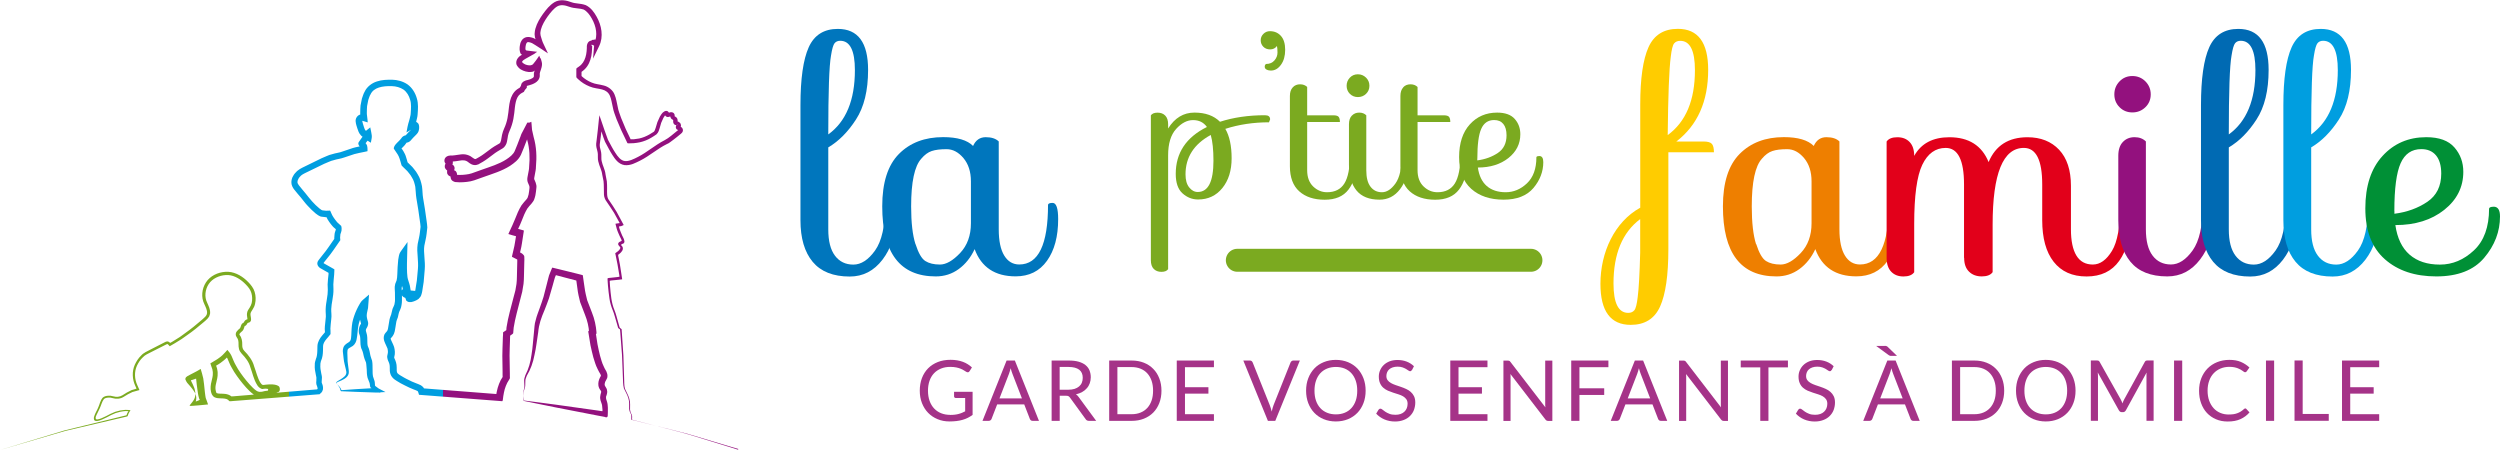 <?xml version="1.0" encoding="UTF-8"?>
<svg id="Calque_1" data-name="Calque 1" xmlns="http://www.w3.org/2000/svg" xmlns:xlink="http://www.w3.org/1999/xlink" viewBox="0 0 416.95 75">
  <defs>
    <style>
      .cls-1 {
        fill: #93117e;
      }

      .cls-2 {
        fill: #006ab3;
      }

      .cls-3 {
        fill: #fc0;
      }

      .cls-4 {
        fill: #ee7f00;
      }

      .cls-5 {
        fill: url(#linear-gradient-4);
      }

      .cls-6 {
        fill: url(#linear-gradient-3);
      }

      .cls-7 {
        fill: url(#linear-gradient-2);
      }

      .cls-8 {
        fill: none;
        stroke: #7baa20;
        stroke-linecap: round;
        stroke-miterlimit: 10;
        stroke-width: 3.83px;
      }

      .cls-9 {
        fill: #a53388;
      }

      .cls-10 {
        fill: url(#linear-gradient);
      }

      .cls-11 {
        fill: #009ee0;
      }

      .cls-12 {
        fill: #7baa20;
      }

      .cls-13 {
        fill: #0076bd;
      }

      .cls-14 {
        fill: #009036;
      }

      .cls-15 {
        fill: #e2001a;
      }
    </style>
    <linearGradient id="linear-gradient" x1=".53" y1="64.61" x2="122.78" y2="64.61" gradientUnits="userSpaceOnUse">
      <stop offset="0" stop-color="#7baa20"/>
      <stop offset=".39" stop-color="#7baa20"/>
      <stop offset=".39" stop-color="#009ee0"/>
      <stop offset=".6" stop-color="#009ee0"/>
      <stop offset=".6" stop-color="#93117e"/>
      <stop offset="1" stop-color="#93117e"/>
    </linearGradient>
    <linearGradient id="linear-gradient-2" x1=".53" y1="57.36" x2="122.78" y2="57.36" xlink:href="#linear-gradient"/>
    <linearGradient id="linear-gradient-3" x1=".53" y1="57.1" x2="122.78" y2="57.1" xlink:href="#linear-gradient"/>
    <linearGradient id="linear-gradient-4" x1=".53" y1="37.5" x2="122.78" y2="37.5" xlink:href="#linear-gradient"/>
  </defs>
  <g>
    <path class="cls-9" d="M158.48,69.2c.27,0,.52-.01.75-.04.23-.03.44-.06.64-.12s.39-.11.57-.19c.18-.07.36-.16.53-.25v-2.22h-1.56c-.09,0-.16-.03-.21-.08s-.08-.12-.08-.19v-.77h3.09v3.86c-.25.18-.52.34-.79.48s-.57.25-.88.34c-.31.09-.65.16-1,.2-.36.04-.74.07-1.16.07-.73,0-1.4-.12-2.01-.38-.61-.25-1.13-.6-1.57-1.05s-.78-.99-1.03-1.62-.37-1.33-.37-2.08.12-1.47.36-2.1c.24-.63.58-1.17,1.03-1.63.45-.45.99-.8,1.62-1.05.63-.25,1.34-.37,2.13-.37.4,0,.77.03,1.11.09.34.06.66.14.95.25.29.11.56.24.81.4.25.16.48.33.69.53l-.39.62c-.08.13-.18.19-.31.19-.07,0-.16-.03-.25-.08-.12-.07-.25-.14-.39-.24s-.32-.18-.53-.27c-.21-.09-.45-.16-.74-.22s-.62-.09-1.01-.09c-.57,0-1.08.09-1.54.28-.46.19-.85.45-1.17.79-.32.34-.57.76-.74,1.25-.17.49-.26,1.04-.26,1.65s.09,1.2.27,1.7.43.92.76,1.27c.33.35.72.61,1.17.79.45.18.95.27,1.49.27Z"/>
    <path class="cls-9" d="M173.27,70.19h-1.05c-.12,0-.22-.03-.29-.09-.07-.06-.13-.14-.17-.23l-.94-2.43h-4.51l-.94,2.43c-.03.08-.09.16-.17.22s-.18.1-.29.1h-1.05l4.02-10.06h1.38l4.02,10.06ZM166.68,66.45h3.76l-1.58-4.09c-.1-.25-.2-.57-.3-.95-.05.19-.1.37-.15.53-.05.16-.1.3-.14.42l-1.58,4.09Z"/>
    <path class="cls-9" d="M176.74,65.99v4.2h-1.35v-10.06h2.84c.64,0,1.19.06,1.65.19.46.13.85.32,1.15.56s.53.54.67.88.22.73.22,1.16c0,.36-.06.69-.17,1-.11.31-.27.59-.49.83-.21.25-.47.46-.78.63-.31.17-.65.3-1.04.39.17.1.32.24.45.43l2.93,3.99h-1.21c-.25,0-.43-.1-.55-.29l-2.61-3.59c-.08-.11-.17-.19-.26-.24-.09-.05-.23-.07-.42-.07h-1.03ZM176.74,65h1.42c.4,0,.75-.05,1.05-.14.3-.1.55-.23.76-.41.2-.17.36-.38.46-.63s.15-.51.15-.81c0-.6-.2-1.05-.59-1.35-.4-.3-.98-.46-1.77-.46h-1.49v3.8Z"/>
    <path class="cls-9" d="M193.71,65.16c0,.75-.12,1.44-.36,2.06s-.58,1.15-1.01,1.59c-.44.44-.96.78-1.57,1.02-.61.24-1.28.36-2.02.36h-3.76v-10.06h3.76c.74,0,1.41.12,2.02.36s1.13.58,1.57,1.03c.44.44.77.97,1.01,1.59.24.62.36,1.3.36,2.06ZM192.31,65.16c0-.62-.08-1.17-.25-1.66-.17-.49-.41-.9-.72-1.24-.31-.34-.68-.59-1.12-.77-.44-.18-.93-.27-1.47-.27h-2.39v7.86h2.39c.54,0,1.03-.09,1.47-.27s.81-.43,1.12-.77c.31-.33.55-.75.72-1.23.17-.49.25-1.04.25-1.66Z"/>
    <path class="cls-9" d="M202.46,60.13v1.11h-4.83v3.34h3.91v1.07h-3.91v3.43h4.83v1.11h-6.2v-10.06h6.2Z"/>
    <path class="cls-9" d="M207.37,60.13h1.09c.12,0,.22.03.29.09.07.06.13.14.17.23l2.84,7.1c.07.16.13.33.18.52s.11.38.16.58c.04-.2.09-.39.14-.58.05-.19.11-.36.17-.52l2.83-7.1c.03-.08.09-.15.17-.22.08-.07.18-.1.29-.1h1.09l-4.1,10.06h-1.23l-4.1-10.06Z"/>
    <path class="cls-9" d="M227.76,65.16c0,.75-.12,1.45-.36,2.07-.24.63-.58,1.17-1.01,1.62-.44.45-.96.81-1.57,1.06-.61.25-1.29.38-2.03.38s-1.41-.13-2.02-.38-1.13-.6-1.57-1.06-.77-1-1.01-1.62c-.24-.63-.36-1.32-.36-2.07s.12-1.45.36-2.07c.24-.63.58-1.17,1.01-1.63s.96-.81,1.57-1.06,1.28-.38,2.02-.38,1.42.13,2.03.38c.61.25,1.13.61,1.57,1.06.43.46.77,1,1.01,1.63.24.63.36,1.32.36,2.07ZM226.36,65.16c0-.62-.08-1.17-.25-1.66-.17-.49-.41-.91-.72-1.25-.31-.34-.68-.6-1.12-.78-.44-.18-.93-.27-1.47-.27s-1.03.09-1.47.27c-.44.18-.82.44-1.13.78-.31.34-.55.75-.72,1.25-.17.49-.25,1.05-.25,1.66s.08,1.17.25,1.66c.17.49.41.9.72,1.24.31.34.69.6,1.13.78.44.18.93.27,1.47.27s1.03-.09,1.47-.27c.44-.18.81-.44,1.12-.78.31-.34.55-.75.72-1.24.17-.49.25-1.04.25-1.66Z"/>
    <path class="cls-9" d="M235.48,61.7c-.04.07-.09.12-.13.16-.05.04-.11.05-.18.05-.08,0-.17-.04-.28-.12-.11-.08-.24-.17-.4-.26s-.36-.18-.58-.26c-.23-.08-.5-.12-.82-.12-.3,0-.57.04-.81.12s-.43.19-.59.33c-.16.14-.28.31-.35.5-.08.19-.12.39-.12.61,0,.28.07.51.21.7.14.19.32.34.55.47.23.13.48.24.77.34.29.1.58.2.88.3.3.1.6.22.88.35.29.13.55.29.77.49.23.2.41.44.55.72.14.29.21.64.21,1.05,0,.44-.08.85-.22,1.24-.15.39-.37.72-.66,1.01s-.64.51-1.06.67-.89.25-1.43.25c-.65,0-1.24-.12-1.78-.35s-.99-.56-1.37-.96l.39-.65c.04-.05.08-.09.14-.13s.11-.05.18-.05c.1,0,.21.05.34.16s.28.22.47.35c.19.13.42.24.69.35.27.11.6.16.99.16.32,0,.61-.04.86-.13s.47-.21.64-.38c.17-.16.31-.35.4-.58s.14-.47.14-.75c0-.3-.07-.55-.21-.75-.14-.19-.32-.36-.54-.49-.22-.13-.48-.24-.77-.33-.29-.09-.58-.18-.88-.28s-.6-.21-.88-.33c-.29-.13-.54-.29-.77-.49s-.41-.45-.54-.75c-.14-.3-.21-.68-.21-1.12,0-.36.07-.7.21-1.03.14-.33.34-.63.6-.88.26-.26.59-.46.97-.62.39-.15.83-.23,1.33-.23.56,0,1.07.09,1.54.27.46.18.87.44,1.21.77l-.33.65Z"/>
    <path class="cls-9" d="M248.08,60.13v1.11h-4.83v3.34h3.91v1.07h-3.91v3.43h4.83v1.11h-6.2v-10.06h6.2Z"/>
    <path class="cls-9" d="M251.71,60.17c.06.03.13.09.2.19l5.83,7.58c-.01-.12-.02-.24-.03-.35,0-.11,0-.23,0-.33v-7.12h1.19v10.06h-.69c-.11,0-.2-.02-.27-.06-.07-.04-.14-.1-.21-.19l-5.82-7.57c0,.12.02.23.02.34,0,.11,0,.22,0,.31v7.17h-1.19v-10.06h.7c.12,0,.21.01.27.05Z"/>
    <path class="cls-9" d="M268.25,60.13v1.11h-4.83v3.52h4.13v1.11h-4.13v4.32h-1.37v-10.06h6.2Z"/>
    <path class="cls-9" d="M278.05,70.19h-1.05c-.12,0-.22-.03-.29-.09-.08-.06-.13-.14-.17-.23l-.94-2.43h-4.51l-.94,2.43c-.03.08-.09.16-.17.22s-.18.1-.29.1h-1.05l4.02-10.06h1.38l4.02,10.06ZM271.46,66.45h3.76l-1.58-4.09c-.1-.25-.2-.57-.3-.95-.05.19-.1.37-.15.53-.05.16-.1.3-.14.42l-1.58,4.09Z"/>
    <path class="cls-9" d="M281,60.17c.06.03.13.09.2.19l5.83,7.58c-.01-.12-.02-.24-.03-.35,0-.11,0-.23,0-.33v-7.12h1.19v10.06h-.69c-.11,0-.2-.02-.27-.06-.07-.04-.14-.1-.21-.19l-5.82-7.57c0,.12.02.23.02.34,0,.11,0,.22,0,.31v7.17h-1.19v-10.06h.7c.12,0,.21.01.27.05Z"/>
    <path class="cls-9" d="M298.19,60.13v1.14h-3.25v8.92h-1.36v-8.92h-3.26v-1.14h7.88Z"/>
    <path class="cls-9" d="M305.48,61.7c-.04.07-.09.12-.13.16-.05.04-.11.05-.18.05-.08,0-.17-.04-.28-.12-.11-.08-.24-.17-.4-.26s-.36-.18-.58-.26c-.23-.08-.5-.12-.82-.12-.3,0-.57.04-.81.12s-.43.19-.59.33c-.16.14-.28.31-.35.5-.08.19-.12.39-.12.61,0,.28.07.51.21.7.14.19.32.34.55.47.23.13.48.24.77.34.29.1.58.2.88.3.3.1.6.22.88.35.29.13.55.29.77.49.23.2.41.44.55.72.14.29.21.64.21,1.05,0,.44-.08.85-.22,1.24-.15.39-.37.72-.66,1.01s-.64.51-1.06.67-.89.25-1.43.25c-.65,0-1.24-.12-1.78-.35s-.99-.56-1.37-.96l.39-.65c.04-.05.08-.09.14-.13s.11-.05.18-.05c.1,0,.21.05.34.16s.28.22.47.35c.19.13.42.24.69.35.27.11.6.16.99.16.32,0,.61-.04.86-.13s.47-.21.64-.38c.17-.16.31-.35.4-.58s.14-.47.14-.75c0-.3-.07-.55-.21-.75-.14-.19-.32-.36-.54-.49-.22-.13-.48-.24-.77-.33-.29-.09-.58-.18-.88-.28s-.6-.21-.88-.33c-.29-.13-.54-.29-.77-.49s-.41-.45-.54-.75c-.14-.3-.21-.68-.21-1.12,0-.36.07-.7.21-1.03.14-.33.34-.63.6-.88.26-.26.59-.46.97-.62.39-.15.83-.23,1.33-.23.56,0,1.07.09,1.54.27.46.18.87.44,1.21.77l-.33.65Z"/>
    <path class="cls-9" d="M320.16,70.19h-1.05c-.12,0-.22-.03-.29-.09-.08-.06-.13-.14-.17-.23l-.94-2.43h-4.51l-.94,2.43c-.03.08-.09.16-.17.22s-.18.1-.29.1h-1.05l4.02-10.06h1.38l4.02,10.06ZM314.31,57.68c.15,0,.26.02.34.05s.16.09.25.19l1.48,1.43h-.98c-.1,0-.17,0-.23-.03-.06-.02-.12-.05-.2-.11l-2.07-1.52h1.41ZM313.57,66.45h3.76l-1.58-4.09c-.1-.25-.2-.57-.3-.95-.05.19-.1.37-.15.53-.05.16-.1.3-.14.42l-1.58,4.09Z"/>
    <path class="cls-9" d="M334.26,65.16c0,.75-.12,1.44-.36,2.06-.24.62-.58,1.15-1.01,1.59-.44.44-.96.78-1.57,1.02-.61.24-1.28.36-2.02.36h-3.76v-10.06h3.76c.74,0,1.41.12,2.02.36s1.13.58,1.57,1.03c.44.44.77.97,1.01,1.59.24.62.36,1.3.36,2.06ZM332.86,65.16c0-.62-.08-1.17-.25-1.66-.17-.49-.41-.9-.72-1.24-.31-.34-.68-.59-1.12-.77-.44-.18-.93-.27-1.47-.27h-2.39v7.86h2.39c.54,0,1.03-.09,1.47-.27.44-.18.81-.43,1.12-.77.31-.33.55-.75.72-1.23.17-.49.25-1.04.25-1.66Z"/>
    <path class="cls-9" d="M346.16,65.16c0,.75-.12,1.45-.36,2.07-.24.63-.58,1.17-1.01,1.62-.44.45-.96.81-1.57,1.06-.61.25-1.29.38-2.03.38s-1.41-.13-2.02-.38-1.13-.6-1.57-1.06-.77-1-1.01-1.62c-.24-.63-.36-1.32-.36-2.07s.12-1.45.36-2.07c.24-.63.58-1.17,1.01-1.63s.96-.81,1.57-1.06,1.28-.38,2.02-.38,1.42.13,2.03.38c.61.25,1.13.61,1.57,1.06.43.46.77,1,1.01,1.63.24.63.36,1.32.36,2.07ZM344.76,65.16c0-.62-.08-1.17-.25-1.66-.17-.49-.41-.91-.72-1.25-.31-.34-.68-.6-1.12-.78-.44-.18-.93-.27-1.47-.27s-1.03.09-1.47.27c-.44.18-.82.44-1.13.78-.31.34-.55.75-.72,1.25-.17.49-.25,1.05-.25,1.66s.08,1.17.25,1.66c.17.49.41.9.72,1.24.31.34.69.6,1.13.78.44.18.93.27,1.47.27s1.03-.09,1.47-.27c.44-.18.81-.44,1.12-.78.31-.34.55-.75.72-1.24.17-.49.25-1.04.25-1.66Z"/>
    <path class="cls-9" d="M353.84,66.9c.05.12.1.25.14.38.05-.13.1-.26.15-.38s.11-.24.18-.36l3.4-6.18c.06-.11.12-.17.19-.2s.16-.04.28-.04h1v10.06h-1.19v-7.39c0-.1,0-.2,0-.32s.01-.23.02-.34l-3.45,6.29c-.12.21-.28.32-.49.32h-.2c-.21,0-.37-.11-.49-.32l-3.52-6.31c.01.12.02.24.03.36s.01.22.01.32v7.39h-1.19v-10.06h1c.12,0,.21.01.28.04s.13.09.19.2l3.48,6.19c.07.11.12.23.17.35Z"/>
    <path class="cls-9" d="M363.95,70.19h-1.36v-10.06h1.36v10.06Z"/>
    <path class="cls-9" d="M374.44,68.11c.08,0,.14.03.2.09l.53.58c-.41.48-.91.85-1.5,1.12s-1.29.4-2.12.4c-.73,0-1.38-.12-1.97-.38-.59-.25-1.09-.6-1.51-1.05-.42-.45-.74-.99-.97-1.62s-.34-1.33-.34-2.08.12-1.45.37-2.08c.25-.63.59-1.17,1.04-1.63.44-.45.98-.81,1.6-1.06.62-.25,1.3-.38,2.05-.38s1.38.11,1.91.34c.54.23,1.01.54,1.43.93l-.44.62s-.07.08-.11.12c-.04.03-.1.05-.18.05-.06,0-.12-.02-.19-.07-.07-.04-.15-.1-.24-.17s-.2-.14-.33-.21c-.13-.07-.28-.14-.45-.21s-.38-.12-.6-.17c-.23-.04-.49-.07-.79-.07-.54,0-1.03.09-1.48.28-.45.19-.83.45-1.15.79-.32.34-.58.76-.75,1.25-.18.49-.27,1.04-.27,1.65s.09,1.19.27,1.68c.18.49.43.91.74,1.25.31.34.68.6,1.11.78s.88.27,1.38.27c.3,0,.57-.02.81-.05.24-.04.46-.09.66-.17.2-.07.39-.17.57-.28.18-.11.35-.25.53-.41.08-.07.16-.11.23-.11Z"/>
    <path class="cls-9" d="M379.28,70.19h-1.36v-10.06h1.36v10.06Z"/>
    <path class="cls-9" d="M384.04,69.04h4.35v1.14h-5.71v-10.06h1.36v8.92Z"/>
    <path class="cls-9" d="M396.8,60.13v1.11h-4.83v3.34h3.91v1.07h-3.91v3.43h4.83v1.11h-6.2v-10.06h6.2Z"/>
  </g>
  <g>
    <g>
      <path class="cls-13" d="M148.4,33.86c.61,0,.92.9.92,2.71,0,2.62-.71,4.87-2.14,6.74-1.43,1.87-3.25,2.81-5.46,2.81-2.76,0-4.82-.82-6.18-2.45-1.36-1.63-2.04-3.95-2.04-6.94v-19.2c0-4.39.46-7.61,1.38-9.65.92-2.04,2.54-3.06,4.85-3.06,3.37,0,5.05,2.28,5.05,6.84,0,3.44-.67,6.19-2.02,8.27-1.34,2.08-2.88,3.62-4.62,4.65v13.68c0,1.94.37,3.4,1.12,4.39.75.99,1.77,1.48,3.06,1.48s2.5-.78,3.62-2.35,1.69-4.1,1.69-7.61c.07-.2.32-.31.77-.31ZM142.58,11.7c0-3.27-.82-4.9-2.45-4.9-.41,0-.72.14-.94.41-.22.27-.42.95-.59,2.04-.31,1.67-.46,6.06-.46,13.17,2.96-2.14,4.44-5.72,4.44-10.72Z"/>
      <path class="cls-13" d="M162.28,24.36c.44-.99,1.15-1.48,2.12-1.48s1.69.24,2.17.71v14.65c0,1.94.31,3.4.92,4.39.61.99,1.45,1.48,2.5,1.48,3.2,0,4.8-3.32,4.8-9.96.03-.2.29-.31.77-.31.61,0,.92.9.92,2.71,0,2.89-.62,5.21-1.86,6.94-1.24,1.74-2.99,2.6-5.23,2.6-3.44,0-5.72-1.51-6.84-4.54-.65,1.4-1.53,2.5-2.65,3.32-1.12.82-2.4,1.23-3.83,1.23-5.96,0-8.93-3.9-8.93-11.69,0-3.95.93-6.86,2.78-8.73,1.85-1.87,4.31-2.81,7.38-2.81,2.35,0,4.02.49,5,1.48ZM152.69,40.7c.48,1.5,1.02,2.44,1.63,2.83.61.39,1.43.59,2.45.59s2.14-.64,3.35-1.91c1.21-1.28,1.81-2.94,1.81-4.98v-6.99c0-1.6-.42-2.89-1.25-3.88-.84-.99-1.77-1.48-2.81-1.48s-1.86.1-2.48.31c-.61.2-1.19.63-1.74,1.28-1.12,1.23-1.69,3.88-1.69,7.96,0,2.69.24,4.78.72,6.28Z"/>
    </g>
    <g>
      <path class="cls-12" d="M204.36,21.49c.7,1.21,1.05,2.84,1.05,4.9s-.52,3.71-1.55,4.98c-1.03,1.27-2.38,1.9-4.04,1.9-.98,0-1.84-.34-2.6-1.02-.76-.68-1.13-1.77-1.13-3.25,0-3.49,1.73-6.1,5.2-7.82-.55-.77-1.32-1.15-2.31-1.15s-1.93.49-2.82,1.47c-.89.98-1.34,2.45-1.34,4.4v18.99c-.21.3-.58.45-1.12.45s-.96-.17-1.28-.49-.48-.81-.48-1.45v-24.16c.21-.3.58-.45,1.12-.45s.96.16,1.28.49c.32.33.48.81.48,1.45v.7c1.11-1.77,2.57-2.65,4.39-2.65s3.24.51,4.26,1.53c2.23-.72,4.73-1.09,7.5-1.09.58,0,.86.23.86.7l-.19.48c-2.57,0-5,.36-7.27,1.09ZM199.76,32.02c1.74,0,2.62-1.73,2.62-5.2,0-1.83-.15-3.27-.45-4.31-2.81,1.53-4.21,3.72-4.21,6.57,0,.94.2,1.66.61,2.17.4.51.88.77,1.44.77Z"/>
      <path class="cls-12" d="M211.23,11.61c-.2-.12-.3-.28-.3-.48s.07-.36.22-.46c.6,0,1.06-.2,1.4-.59.34-.39.51-.83.51-1.31s-.03-.85-.09-1.1c-.28.38-.66.57-1.13.57s-.86-.15-1.15-.45-.43-.65-.43-1.07.15-.77.45-1.07c.3-.3.66-.45,1.08-.45.77,0,1.38.27,1.85.8s.7,1.3.7,2.31-.23,1.84-.7,2.49c-.47.65-1.03.97-1.69.97-.28,0-.52-.06-.72-.18Z"/>
      <path class="cls-12" d="M215.62,14.55c.32-.33.72-.49,1.21-.49s.88.15,1.18.45v4.72h4.37c.45,0,.74.09.88.26.14.17.21.46.21.86h-5.46v8.04c0,1.17.34,2.07,1,2.71.67.64,1.44.96,2.31.96,1.32,0,2.29-.49,2.9-1.47s.92-2.56.92-4.75c.04-.13.2-.19.48-.19.38,0,.57.56.57,1.69,0,1.72-.43,3.15-1.29,4.28-.86,1.13-2.18,1.69-3.97,1.69s-3.2-.47-4.24-1.4-1.56-2.33-1.56-4.18v-11.71c0-.64.16-1.12.48-1.45Z"/>
      <path class="cls-12" d="M225.13,15.65c-.36-.36-.54-.81-.54-1.34s.18-.98.54-1.36.81-.56,1.34-.56.98.19,1.36.56c.37.37.56.82.56,1.36s-.19.98-.56,1.34c-.37.36-.83.54-1.36.54s-.98-.18-1.34-.54ZM225.48,19.27c.32-.33.72-.49,1.21-.49s.88.15,1.18.45v9.16c0,1.21.23,2.13.7,2.74.47.62,1.1.93,1.91.93s1.56-.49,2.26-1.47,1.05-2.56,1.05-4.75c.04-.13.2-.19.48-.19.38,0,.57.56.57,1.69,0,1.64-.45,3.04-1.34,4.21-.89,1.17-2.03,1.75-3.42,1.75-1.72,0-3-.51-3.84-1.53-.84-1.02-1.26-2.47-1.26-4.34v-6.7c0-.64.16-1.12.48-1.45Z"/>
      <path class="cls-12" d="M234.03,14.55c.32-.33.72-.49,1.21-.49s.88.15,1.18.45v4.72h4.37c.45,0,.74.09.88.26.14.17.21.46.21.86h-5.46v8.04c0,1.17.34,2.07,1.01,2.71.67.64,1.44.96,2.31.96,1.32,0,2.29-.49,2.9-1.47s.93-2.56.93-4.75c.04-.13.2-.19.48-.19.38,0,.57.56.57,1.69,0,1.72-.43,3.15-1.29,4.28-.86,1.13-2.19,1.69-3.97,1.69s-3.2-.47-4.24-1.4c-1.04-.94-1.56-2.33-1.56-4.18v-11.71c0-.64.16-1.12.48-1.45Z"/>
      <path class="cls-12" d="M256.72,26.02c.45,0,.67.34.67,1.02,0,1.57-.55,3.01-1.64,4.31-1.1,1.3-2.76,1.95-4.99,1.95s-4.03-.6-5.38-1.8c-1.35-1.2-2.03-2.97-2.03-5.3s.6-4.15,1.79-5.46c1.19-1.31,2.71-1.96,4.56-1.96,1.34,0,2.32.36,2.94,1.07.62.71.92,1.56.92,2.54,0,1.6-.67,2.92-1.99,3.97-1.33,1.05-3.03,1.58-5.09,1.58.19,1.36.69,2.39,1.48,3.08s1.85,1.04,3.16,1.04,2.49-.49,3.54-1.48c1.05-.99,1.58-2.44,1.58-4.36.02-.13.18-.19.48-.19ZM246.38,26.46v.29c1.32-.17,2.46-.59,3.43-1.24s1.45-1.64,1.45-2.94c0-.83-.18-1.46-.54-1.9-.36-.44-.87-.65-1.53-.65-1,0-1.72.49-2.15,1.47-.44.98-.65,2.64-.65,4.98Z"/>
    </g>
    <path class="cls-3" d="M285.85,25.39c0-.65-.11-1.11-.33-1.38-.22-.27-.69-.41-1.4-.41h-4.54c3.54-2.72,5.31-6.7,5.31-11.95,0-4.56-1.69-6.84-5.05-6.84-2.35,0-3.98,1.02-4.9,3.06-.92,2.04-1.38,5.23-1.38,9.55v17.22c-4.3,2.37-6.64,7.46-6.64,12.7,0,4.56,1.69,6.84,5.05,6.84,2.35,0,3.98-1.02,4.9-3.06.92-2.04,1.38-5.23,1.38-9.55v-16.18h7.61ZM278.65,9.46c.14-1.19.32-1.93.56-2.22.24-.29.58-.43,1.02-.43,1.63,0,2.45,1.63,2.45,4.9,0,5-1.51,8.61-4.54,10.82.07-6.67.24-11.03.51-13.07ZM272.57,51.75c-.24.29-.58.43-1.02.43-1.63,0-2.45-1.63-2.45-4.9,0-4.95,1.49-8.52,4.45-10.74v5.59c-.09,3.52-.23,6.01-.41,7.39-.14,1.19-.32,1.93-.56,2.22Z"/>
    <path class="cls-4" d="M302.49,24.36c.44-.99,1.15-1.48,2.12-1.48s1.69.24,2.17.71v14.65c0,1.94.31,3.4.92,4.39.61.99,1.45,1.48,2.5,1.48,3.2,0,4.8-3.32,4.8-9.96.03-.2.29-.31.77-.31.61,0,.92.9.92,2.71,0,2.89-.62,5.21-1.86,6.94-1.24,1.74-2.99,2.6-5.23,2.6-3.44,0-5.72-1.51-6.84-4.54-.65,1.4-1.53,2.5-2.65,3.32-1.12.82-2.4,1.23-3.83,1.23-5.96,0-8.93-3.9-8.93-11.69,0-3.95.93-6.86,2.78-8.73,1.85-1.87,4.31-2.81,7.38-2.81,2.35,0,4.02.49,5,1.48ZM292.9,40.7c.48,1.5,1.02,2.44,1.63,2.83.61.39,1.43.59,2.45.59s2.14-.64,3.34-1.91c1.21-1.28,1.81-2.94,1.81-4.98v-6.99c0-1.6-.42-2.89-1.25-3.88-.84-.99-1.77-1.48-2.81-1.48s-1.86.1-2.48.31c-.61.2-1.19.63-1.74,1.28-1.12,1.23-1.69,3.88-1.69,7.96,0,2.69.24,4.78.71,6.28Z"/>
    <path class="cls-15" d="M327.56,43v-12.25c0-4.05-1.02-6.08-3.06-6.08-1.7,0-3,.94-3.9,2.81-.9,1.87-1.35,5.17-1.35,9.9v8.02c-.34.48-.94.71-1.79.71s-1.53-.26-2.04-.79c-.51-.53-.77-1.3-.77-2.32v-19.4c.34-.48.93-.71,1.79-.71s1.53.26,2.04.79c.51.53.77,1.3.77,2.32,1.16-2.08,3.11-3.11,5.87-3.11,3.23,0,5.41,1.38,6.54,4.14,1.16-2.76,3.32-4.14,6.48-4.14,2.21,0,3.97.7,5.28,2.09,1.31,1.4,1.97,3.4,1.97,6.02v7.25c0,1.94.31,3.4.92,4.39.61.99,1.52,1.48,2.73,1.48s2.27-.76,3.19-2.27c.92-1.51,1.38-4.08,1.38-7.68.03-.2.29-.31.77-.31.61,0,.92.9.92,2.71,0,2.89-.62,5.21-1.86,6.94-1.24,1.74-3.05,2.6-5.44,2.6s-4.21-.82-5.49-2.45c-1.28-1.63-1.91-3.95-1.91-6.94v-5.97c0-4.05-1.02-6.08-3.06-6.08-3.47,0-5.21,4.27-5.21,12.81v7.91c-.34.48-.94.71-1.81.71s-1.58-.26-2.12-.79c-.55-.53-.82-1.3-.82-2.32Z"/>
    <path class="cls-1" d="M353.5,17.88c-.58-.58-.87-1.29-.87-2.14s.29-1.57.87-2.17c.58-.6,1.29-.89,2.14-.89s1.58.3,2.17.89c.59.6.89,1.32.89,2.17s-.3,1.57-.89,2.14c-.6.58-1.32.87-2.17.87s-1.57-.29-2.14-.87ZM354.06,23.67c.51-.53,1.16-.79,1.94-.79s1.41.24,1.89.71v14.65c0,1.94.37,3.4,1.12,4.39.75.99,1.77,1.48,3.06,1.48s2.5-.78,3.62-2.35c1.12-1.57,1.69-4.1,1.69-7.61.07-.2.32-.31.77-.31.61,0,.92.9.92,2.71,0,2.62-.71,4.87-2.15,6.74-1.43,1.87-3.25,2.81-5.46,2.81-2.76,0-4.81-.82-6.15-2.45-1.34-1.63-2.02-3.95-2.02-6.94v-10.72c0-1.02.26-1.79.77-2.32Z"/>
    <path class="cls-2" d="M381.98,33.86c.61,0,.92.9.92,2.71,0,2.62-.71,4.87-2.14,6.74-1.43,1.87-3.25,2.81-5.46,2.81-2.76,0-4.82-.82-6.18-2.45-1.36-1.63-2.04-3.95-2.04-6.94v-19.2c0-4.39.46-7.61,1.38-9.65.92-2.04,2.54-3.06,4.85-3.06,3.37,0,5.05,2.28,5.05,6.84,0,3.44-.67,6.19-2.02,8.27-1.34,2.08-2.88,3.62-4.62,4.65v13.68c0,1.94.37,3.4,1.12,4.39.75.99,1.77,1.48,3.06,1.48s2.5-.78,3.62-2.35,1.69-4.1,1.69-7.61c.07-.2.32-.31.77-.31ZM376.16,11.7c0-3.27-.82-4.9-2.45-4.9-.41,0-.72.14-.94.41-.22.27-.42.95-.59,2.04-.31,1.67-.46,6.06-.46,13.17,2.96-2.14,4.44-5.72,4.44-10.72Z"/>
    <path class="cls-11" d="M395.72,33.86c.61,0,.92.9.92,2.71,0,2.62-.71,4.87-2.14,6.74-1.43,1.87-3.25,2.81-5.46,2.81-2.76,0-4.82-.82-6.18-2.45-1.36-1.63-2.04-3.95-2.04-6.94v-19.2c0-4.39.46-7.61,1.38-9.65.92-2.04,2.54-3.06,4.85-3.06,3.37,0,5.05,2.28,5.05,6.84,0,3.44-.67,6.19-2.02,8.27-1.34,2.08-2.88,3.62-4.62,4.65v13.68c0,1.94.37,3.4,1.12,4.39.75.99,1.77,1.48,3.06,1.48s2.5-.78,3.62-2.35,1.69-4.1,1.69-7.61c.07-.2.32-.31.77-.31ZM389.9,11.7c0-3.27-.82-4.9-2.45-4.9-.41,0-.72.14-.94.41-.22.27-.42.95-.59,2.04-.31,1.67-.46,6.06-.46,13.17,2.96-2.14,4.44-5.72,4.44-10.72Z"/>
    <path class="cls-14" d="M415.88,34.47c.72,0,1.07.54,1.07,1.63,0,2.52-.88,4.82-2.63,6.89-1.75,2.08-4.42,3.11-7.99,3.11s-6.44-.96-8.6-2.88c-2.16-1.92-3.24-4.75-3.24-8.47s.95-6.64,2.86-8.73c1.9-2.09,4.34-3.14,7.3-3.14,2.15,0,3.71.57,4.7,1.71.99,1.14,1.48,2.49,1.48,4.06,0,2.55-1.06,4.67-3.19,6.36-2.13,1.69-4.84,2.53-8.14,2.53.31,2.18,1.1,3.82,2.37,4.93,1.28,1.11,2.96,1.66,5.06,1.66s3.98-.79,5.67-2.37c1.69-1.58,2.53-3.91,2.53-6.97.03-.2.29-.31.77-.31ZM399.34,35.19v.46c2.11-.27,3.94-.94,5.49-1.99,1.55-1.05,2.32-2.62,2.32-4.7,0-1.33-.29-2.34-.87-3.04-.58-.7-1.4-1.05-2.45-1.05-1.6,0-2.75.78-3.45,2.35-.7,1.57-1.05,4.22-1.05,7.96Z"/>
    <line class="cls-8" x1="206.36" y1="43.41" x2="255.33" y2="43.41"/>
  </g>
  <g>
    <path class="cls-10" d="M32.6,65.69c-.07-.32-.07-.74-.24-1.09-.12-.34-.35-.8-.47-1.02-.01-.08-.06-.14-.01-.18.08-.03.15-.03.19-.04.2-.07.39-.13.59-.2.04,0,.05,0,.06.01,0,.06-.02,0,0,.12.03.3.07.61.1.92.05.46.11.92.19,1.38.05.23.07.44.15.69.03.09.08.29.09.29,0,0,.02.02.03.03.12.1-.02.09-.13.17l-.26.11c-.09.03-.32.14-.24.04.05-.1.08-.25.08-.47.02-.29-.07-.54-.13-.77-.03.25-.04.49-.14.72-.08.28-.45.76-.82,1.2-.08.15.28.08.52.08.29-.02.59-.04.9-.07.35-.03.7-.07,1.06-.1l.58-.06-.18-.51c-.06-.18-.14-.35-.21-.57l-.06-.34c-.04-.18-.05-.41-.08-.62-.05-.44-.09-.88-.14-1.33-.03-.31-.09-.66-.13-.97-.09-.48-.3-1.12-.43-1.58-.41.24-.82.5-1.18.66-.2.1-.41.21-.6.31-.33.17-.7.34-.75.59-.07.13,0,.26.07.39.05.12.13.26.23.39.65.72,1.02,1.17,1.38,1.82Z"/>
    <path class="cls-7" d="M56.27,64.12c-.08-.1-.2-.25-.07-.33.1-.08.24-.13.37-.18.26-.11.53-.22.79-.38.26-.15.52-.34.69-.65.18-.29.13-.74.09-1-.05-.6-.2-1.19-.18-1.81.01-.57-.13-1.38.12-1.6.12-.14.41-.23.77-.48.36-.27.58-.75.63-1.12.15-.72.15-1.43.26-2.07.08-.62.32-1.26.58-1.88.13-.31.29-.61.46-.92l.26-.43.14-.19s.05-.07.04-.05c-.03-.06.1.22-.29-.43-.2-.03-.4-.05-.63-.09-.03.23-.04.47-.07.71-.06.26-.12.52-.18.79-.05.32-.1.69-.05,1.06.05.36.18.71.21.88,0,.08,0,.03,0,.05-.37.44-.51,1.35-.22,1.89.11.26.1.7.12,1.18.01.25.01.49.08.79.01.13.1.33.18.49l.09.23c.13.32.16.77.35,1.3l.23.57c.03.16.06.33.07.55.05.52.07.8.08,1.3.03.24.05.49.12.73l.26.66c.07.13.1.27.12.47l.04.31s.02.08.04.11c.03.06.09.1.16.13.1.04-.06.02-.09.04l-.2.02-.37.02c-.67.04-1.33.08-1.98.12-.64.04-1.27.09-1.88.13l-.4.03c-.12-.01-.13-.21-.2-.31-.13-.25-.38-.46-.56-.68.15.26.36.46.46.75.07.13.05.38.19.42l.51.02c.61.03,1.24.06,1.88.08.64.02,1.3.05,1.98.07.49.02.98.03,1.49.05h.43s.22.02.22.02c.07,0,0,0,0-.01l-.03-.02h-.02s.1-.02.1-.02c.16-.02.1-.03.84-.05l-.75-.39-.38-.2c-.08-.05-.08-.06-.13-.09l-.43-.32c-.14-.16-.04-.19-.08-.32,0-.22-.03-.49-.14-.75-.1-.26-.11-.36-.18-.54-.04-.17-.04-.35-.06-.54.01-.36,0-.95-.02-1.31,0-.22-.02-.48-.07-.76-.08-.27-.21-.57-.23-.69-.11-.31-.13-.79-.31-1.33l-.17-.41s-.03-.06-.04-.16c-.03-.14-.04-.37-.04-.58-.02-.44.04-.96-.18-1.58-.12-.33-.1-.47.11-.79.16-.25.26-.66.18-.93-.22-.75-.26-.97-.18-1.48.06-.23.12-.53.18-.84.04-.3.05-.59.07-.88l.1-1.37-1,.86c-.35.3-.38.45-.51.62l-.29.51c-.17.34-.34.68-.48,1.03-.27.7-.51,1.42-.58,2.18-.09.74-.06,1.42-.14,2.03-.03.31-.11.46-.26.62-.16.16-.53.28-.84.65-.29.39-.3.88-.25,1.17.04.33.08.65.11.98.05.65.26,1.25.38,1.85.08.33.12.51.03.76-.08.24-.29.44-.51.6-.22.17-.47.32-.71.46-.12.08-.25.14-.36.25-.15.13.02.3.11.37Z"/>
    <path class="cls-6" d="M87.26,65.99c-.09-.57.3-1.07.34-1.67l.02-.86c0-.29.17-.53.24-.8.62-1.01,1.05-2.22,1.28-3.45.29-1.23.41-2.5.62-3.79.12-1.36.51-2.43,1.06-3.71.24-.64.51-1.27.73-1.94.19-.67.39-1.35.59-2.04l.27-.97.14-.49.15-.35s.01-.04.03-.03c.06.02-.09-.02.17.05l1.06.28c.71.19,1.42.37,2.14.56.14.04-.02,0,.02,0h0s0,.02,0,.02l.03.22.15,1.09c.08.74.26,1.5.45,2.26.27.71.54,1.42.82,2.14.4.97.62,2.02.68,2.89.06-.16.12-.31.18-.45-.04.04-.08.08-.11.11l-.22.22.05.28c.11.68.22,1.36.33,2.03.16.67.28,1.33.47,1.99.21.65.37,1.3.72,1.97.16.36.31.58.46.84.02.08.11.22.09.25-.01.01.01.01,0,.04-.02.04-.04.07-.06.11-.17.28-.35.71-.37,1.13-.01.21,0,.45.09.68.05.21.29.49.29.52.02.04.05.08.08.11,0,.03,0,.05.01.08.01.07,0,.14-.05.29l-.06.22c-.02.1-.04.22-.05.34-.04.24.03.42.06.63.1.35.24.61.26.87.02.25.07.59.06.65,0,.11.04.33-.08.26l-.16-.02-.45-.07c-2.4-.34-4.71-.66-6.92-.97-1.11-.15-2.19-.29-3.25-.43-.53-.07-1.05-.13-1.57-.2l-.37-.05-.18-.02h-.09s0-.07-.01-.1c-.01-.23-.09-.49-.15-.73.04.25.1.49.09.78,0,.03,0,.07,0,.1l.1.02.2.04.4.08c.51.11,1.03.21,1.55.32,1.05.21,2.12.43,3.21.65,2.19.42,4.47.87,6.84,1.33l1.18.22c.74.34.5-.42.56-.85.03-.55-.01-.83-.04-1.19-.03-.36-.18-.67-.24-.92,0-.1-.06-.23-.02-.3v-.13s.09-.23.09-.23c.04-.15.12-.39.1-.63-.02-.13-.04-.27-.07-.39l-.16-.29c-.15-.26-.14-.21-.17-.31-.03-.07-.03-.16-.02-.26.02-.22.09-.41.26-.67l.16-.32c.04-.12.04-.29.04-.44-.01-.29-.12-.44-.19-.67-.17-.3-.38-.63-.46-.88-.25-.49-.41-1.13-.59-1.74-.17-.62-.28-1.27-.42-1.9-.1-.65-.2-1.3-.3-1.96-.05.15-.11.32-.17.5.03-.03.07-.07.11-.11l.19-.19v-.26c-.08-1.05-.32-2.19-.76-3.27-.26-.69-.53-1.37-.79-2.05-.17-.69-.34-1.37-.43-2.09l-.16-1.09-.12-.85-.02-.13s-.08-.03-.12-.04l-.26-.07-.51-.13c-.69-.17-1.38-.34-2.06-.51l-1.02-.25-.87-.21-.24-.06c-.05.03-.07.14-.11.21l-.19.47-.15.37c-.03.09-.07.18-.1.26l-.14.53-.27,1.06c-.17.66-.34,1.32-.51,1.98-.19.64-.43,1.28-.65,1.91-.22.66-.48,1.22-.65,1.96-.24.72-.2,1.33-.29,1.99-.15,1.28-.2,2.57-.41,3.78-.16,1.23-.48,2.37-1.03,3.43-.07.3-.23.59-.2.9l.04.88c.02.55-.33,1.11-.2,1.67Z"/>
    <path class="cls-5" d="M123.1,75c-2.65-.82-5.32-1.64-8.2-2.53-2.87-.8-6.09-1.59-9.48-2.47-.03-.25.07-.51-.06-.86-.17-.27-.25-.52-.28-.81-.02-.57.08-1.22-.12-1.82-.15-.6-.51-1.15-.73-1.68-.15-.54-.11-1.18-.14-1.79-.04-1.24-.08-2.48-.12-3.75-.09-1.26-.17-2.55-.26-3.85-.01-.16-.02-.34-.04-.54l-.24-.19s-.1-.07-.1-.13l-.26-.93c-.19-.64-.33-1.29-.59-1.92-.53-1.26-.61-2.59-.74-3.99-.02-.17-.03-.35-.03-.52l-.02-.38c.17-.08.47-.07.86-.12l.58-.06.34-.04.18-.02c.05,0,.14,0,.11-.07-.06-.42-.13-.83-.19-1.25-.11-.73-.22-1.47-.38-2.2-.08-.43-.21-.59.12-.75.16-.13.31-.27.43-.46.13-.17.22-.5.06-.74-.05-.11-.22-.17-.2-.31.05-.12.2-.15.32-.19.02-.01.14-.05.18-.16.05-.11.04-.18.04-.25-.02-.14-.05-.24-.09-.35-.08-.21-.19-.39-.28-.58-.14-.35-.35-.8-.44-1.11-.02-.13-.13-.34-.07-.42l.23-.03.12-.02c.05-.01.16-.06.24-.1l.17-.08-.1-.19-1.07-1.99c-.38-.66-.83-1.28-1.25-1.92-.43-.49-.35-1.26-.35-2.02,0-.38,0-.77-.04-1.16l-.22-1.16c-.07-.78-.51-1.52-.64-2.21-.09-.32-.03-.7-.06-1.12,0-.4-.18-.91-.23-1.18-.07-.33-.02-.69.04-1.07.04-.29.08-.53.1-.73l.07-.62c.02-.07.01-.29.04-.22l.11.33c.17.47.25.82.48,1.36.4.72.77,1.5,1.22,2.19.43.67,1,1.56,2.05,1.72,1.03.1,1.81-.38,2.59-.75,1.58-.79,2.89-1.99,4.44-2.75.42-.15.77-.51,1.16-.77.4-.29.69-.55,1.04-.83.07-.08.66-.38.46-.94-.09-.24-.32-.39-.54-.41.08.02,0,0,0,0l-.07.12c-.02.06-.01.1-.03.1-.06-.03.34.02.24,0l.05-.12.02-.04v-.02c.07-.23.03-.07.04-.13h0s0-.1,0-.1c.01-.06-.06-.31-.16-.41-.08-.07-.17-.14-.26-.19-.08-.02-.29-.08-.27-.03-.09.13-.1.23-.04.16,0,0,.15-.06.17-.05v-.03s.01-.19.01-.19c-.01-.23-.05-.49-.27-.62-.08-.07-.23-.15-.27-.16.09.07,0-.04-.09.03-.08.02.08-.02.09.03.07-.01.02-.08.04-.18-.03-.23.02-.04-.07-.27-.11-.18-.19-.19-.28-.24-.17-.06-.32-.05-.45-.01-.07.02-.13.05-.19.08l-.09.06-.04.03c-.07.05.08-.06.07-.04h0s-.01.01-.01.01c-.09-.01-.09.26-.02.18,0,.06.02-.02.07-.05.04-.03.09-.02.08-.04,0-.01,0-.02,0-.03-.05-.2-.01-.09-.07-.22-.05-.1-.19-.2-.29-.22-.06-.01-.13-.01-.19,0-.11.02-.16.05-.23.08-.21.12-.36.26-.48.44l-.27.42-.42.93c-.11.32-.19.64-.28.93-.08.28-.2.59-.31.67-.13.09-.53.34-.76.47-.53.3-1.09.53-1.69.66-.3.05-.6.1-.91.13h-.4c-.07.02-.13.02-.14-.06-.26-.55-.53-1.11-.79-1.66-.26-.61-.51-1.22-.77-1.84-.2-.61-.47-1.2-.57-1.87-.16-.64-.22-1.32-.53-2.05-.3-.75-1.07-1.32-1.8-1.49-.77-.21-1.41-.22-2.01-.49-.59-.23-1.21-.64-1.63-1.03-.08-.07-.06-.05-.06-.2v-.49c-.01-.07.02-.09.09-.13.15-.09.31-.26.46-.39.6-.59.93-1.4,1.08-2.18.07-.39.11-.79.12-1.18.01-.22.01-.39.03-.42,0-.02.01-.01,0-.02-.03-.03-.06-.05-.08-.08-.03-.03-.05-.17,0-.21l.44.19c.04-.09.08-.06.13-.07,0,0,.04,0,.02-.02l-.1-.03h-.03s.17-.3.17-.3h0s0,0,0,0h0s0,0,0,0h0s-.02.04-.02.04c-.02,0-.11.07-.21.13-.08.02,0,.1,0,.19l-.18,2.21,1.01-2.08c.78-1.6.4-3.49-.41-4.91-.41-.72-.91-1.48-1.81-1.93-.23-.08-.52-.16-.72-.19l-.58-.08c-.4-.04-.78-.1-1.13-.23-.73-.28-1.84-.54-2.77-.01-.88.54-1.38,1.23-1.93,1.96-.52.74-1.01,1.51-1.28,2.48-.08.23-.09.51-.12.77-.03.13.01.26.02.4.01.12.04.31.04.29.03.13.05.21.09.29,0,.03-.13-.09-.19-.11,0,0-.06-.03-.04-.03l-.36-.13c-.27-.07-.54-.14-.9-.08-.37.05-.72.34-.87.63-.18.3-.23.59-.27.86-.03.14-.02.27-.03.41v.21c0,.1.02.2.05.3.03.1.05.2.09.29.04.09.17.2.15.17.01.02.04.03.06.04.15,0-.02.06-.07.1-.16.07-1.11.7-.77,1.64.41.72.95.92,1.53,1.09.3.07.6.12.96.06.09,0,.17-.03.26-.06l.06-.02s.04-.02.06-.04c.04-.03.07-.08.1-.11.02.05,0,.11-.01.15l-.03.07s0-.01-.06.26v.48c0,.06-.02.1-.06.16-.09.12-.32.24-.56.34-.13.04-.26.09-.4.12l-.21.05c-.14.03-.23.08-.34.13l-.16.08c-.06.05-.13.11-.19.17-.13.12-.19.29-.23.47-.03.17,0,.07-.06.16-.06.06-.1.12-.12.17-.03.07-.05.09-.05.08-.06.04-.31.15-.44.27-.64.47-.99,1.23-1.15,1.9-.18.68-.2,1.36-.29,1.97-.07.62-.18,1.22-.37,1.8-.17.59-.51,1.1-.68,1.9-.13.72-.17,1.32-.46,1.45-.04.02-.07.04-.12.07l-.24.14-.48.28c-.34.19-.56.4-.85.6-.55.39-1.06.82-1.6,1.13l-.4.23-.2.11s-.07.02-.11.03c-.08,0-.22-.04-.51-.27-.32-.27-.74-.44-1.18-.51-.44-.05-.82,0-1.21.07-.32.03-.57.11-.93.12-.2,0-.3-.03-.63.04-.15.04-.33.11-.5.29-.18.19-.27.57-.12.84.06.12.15.23.24.29l.13.08.07.04c-.1-.11.01-.06,0-.1.11-.07.2-.15.19-.18.03-.03.03-.03.01-.02,0,0,0,0-.05,0-.05-.01-.17-.05-.25-.12-.08-.04-.02,0-.06,0l-.02.02h-.01s0,.02,0,.02l-.11.13h0s-.07.12-.07.12c-.08.15-.11.42-.05.6.05.14.14.23.23.33.2.19.32.17.5.23h.06c-.1,0,0,.01-.02.01.02,0,.04.04.07-.02.06-.11.09-.21.08-.25,0-.05.07-.12.07-.12.02-.02-.02.03-.2-.04-.32-.15-.23,0-.31.06-.07.15-.15.29-.12.43v.22c0,.07.04.14.07.21.1.11.15.24.31.3l.21.11s.07.04.12.05h.03c-.08.19.13-.22.1-.18h0s.02-.05.03-.07c.1-.11,0,0-.01-.02h0c-.12.03.27-.07-.28.07h0s0,0,0,0h0c-.01.18,0,.34.05.49.09.32.41.47.7.56.66.07.92.05,1.36.03.41-.03.79-.06,1.22-.15.46-.1.81-.23,1.16-.36l1.07-.38c1.41-.51,2.97-.95,4.36-1.84.68-.46,1.41-.98,1.82-1.86.35-.76.59-1.48.89-2.22.2-.57.1-.27.15-.23.4,1.37.47,2.97.32,4.47,0,.38-.09.76-.16,1.13l-.11.58c-.05.27-.06.62.05.89.24.57.3.61.28.93-.01.29-.1.73-.15,1.09-.04.18-.1.33-.15.5-.07.18-.11.16-.21.32-.27.28-.54.62-.82.98-.23.37-.46.81-.62,1.18l-.46,1.12c-.15.38-.31.75-.46,1.07l-.45.97-.12.27c-.02.08-.16.21,0,.21l.56.17.59.16c.11.03.02,0,.04,0,0,0,0-.01,0,.03l-.17,1.03c-.05.37-.14.78-.24,1.19l-.2.86-.07.3c.03.08.16.1.24.15l.52.27c.2.11.1.05.13.07,0-.12,0,.17,0,.37l-.03,1.24c-.04.81,0,1.69-.1,2.46l-.19,1.11-.32,1.2c-.4,1.62-.88,3.15-1.15,4.92l-.03.35v.15s0-.04,0-.03c-.03.03.14-.1-.34.23-.06.07-.22.09-.21.2v.31s-.03.42-.03.42l-.02.63c-.02.84-.07,1.67-.07,2.52l.04,2.55v.64s.01.32.01.32h0s-.32.52-.32.52l-.28.63c-.16.43-.3.87-.38,1.31l-.07.38h0s-2.3-.18-2.3-.18c-3.24-.25-6.5-.5-9.77-.76h0s0-.01,0-.01l-.08-.13c-.14-.16-.29-.3-.46-.39-.31-.16-.5-.21-.76-.32-.51-.18-.93-.39-1.34-.6-.21-.11-.41-.19-.64-.33l-.68-.4c-.43-.28-.55-.37-.58-.73-.02-.24.04-.93-.12-1.43-.07-.27-.19-.51-.27-.68-.06-.2-.04-.05-.02-.24.16-.56.11-1.12-.03-1.64-.18-.54-.43-.93-.53-1.22-.06-.16-.04-.25-.04-.23h0s.07-.07.07-.07c.09-.1.18-.17.26-.31.39-.57.38-1.06.47-1.51l.1-.62c.03-.19.06-.38.12-.53.03-.15.19-.39.22-.66l.08-.37.06-.21c.02-.15.14-.3.22-.54.1-.24.19-.49.21-.74.1-.52.06-.93.07-1.37,0-.45-.02-.85-.04-1.24,0-.09-.02-.22,0-.28.01-.05.02-.09.02-.14.04-.12.13-.28.22-.56.26-1.04.16-1.76.23-2.55.02-.39.05-.77.09-1.13.03-.17.05-.36.09-.51l.05-.22s.01,0,.01-.02h0c-.08-.07-.17-.15-.24-.24-.28-.07-.56-.15-.8-.21-.03,1.11-.07,2.2-.01,3.31.02.51.12,1.22.29,1.66.07.23.18.5.2.68.04.26.04.15.04.18l-.07.05c-.07.08-.17.24-.2.38-.03.17-.02.37.05.49.13.3.33.41.49.48l.14.06h0s0,0,0,0h0s.07.2.07.2c.04.11.05.24.15.3.08.07.19.14.3.17.12.04.11.02.18.03.09,0,.19,0,.28,0,.23-.05.45-.12.61-.19.16-.05.41-.19.61-.33.19-.2.41-.43.46-.66.19-.54.16-.76.24-1.14l.16-1.02.18-2.1c.12-1.39-.24-2.86-.07-3.95.12-.67.3-1.26.38-1.99l.12-1.07c0-.35-.08-.69-.11-1.03-.17-1.4-.39-2.65-.6-3.91-.1-.6-.08-1.22-.18-1.93-.14-.69-.33-1.4-.71-1.98-.16-.32-.37-.58-.58-.84-.2-.28-.42-.52-.67-.74l-.35-.34c-.07-.07-.13-.12-.09-.09,0,0,0-.01,0,0-.09-.3-.16-.61-.27-.92-.14-.56-.77-1.5-.75-1.38-.19.13.52-.42.85-.98.03-.03,0,0,.02-.01.09-.02.09,0,.24-.05.12-.05.28-.15.34-.21l.17-.19c.23-.27.43-.47.63-.67l.15-.15c.07-.07.21-.21.29-.33.19-.26.19-.46.25-.69,0-.21.05-.41-.07-.75l-.02-.05v-.03s-.02-.01-.02-.01l-.12-.15h0s0,0,0,0l-.1-.07-.15-.11h-.01s-.01-.01,0-.03l.13-.54c.06-.23.1-.45.11-.67.06-.87.15-1.78-.13-2.68-.25-.89-.76-1.75-1.54-2.32-.79-.54-1.72-.77-2.59-.79-.84,0-1.66,0-2.53.29-.84.26-1.68.9-2.04,1.7-.23.38-.31.78-.46,1.16-.09.39-.15.77-.23,1.15-.05.39-.03.79-.05,1.17v.29s0,.06,0,.06c0-.03,0-.05,0-.04h0s.01.05,0,.04c-.01,0,0,0-.03,0l-.07.02s-.17.09-.25.14c-.34.26-.45.7-.42.94.05.58.2.85.29,1.2.13.34.21.75.57,1.13.13.18.42.37.74.42.39.06.71-.16.84-.28-.31-.08-.61-.17-.86-.24,0,.15.05.29.03.45.24-.16.48-.32.68-.45-.2-.02-.26-.1-.63-.02-.15.02-.28.14-.4.25l-.11.14-.15.2c-.09.13-.18.25-.26.37-.09.19-.32.37-.29.56.02.2.13.39.28.56.06.08.18.2.18.19.02-.01-.04.04.06-.03h-.02s-.02,0-.02,0c-.05,0-.03.06-.02.09.17-.17.33-.34.47-.48-.62.14-1.24.23-1.84.41l-1.75.59c-.45.19-1.1.24-1.7.44-.63.13-1.18.46-1.77.68-1.07.52-2.14,1.05-3.21,1.57-.24.1-.61.35-.87.56-.24.25-.5.49-.66.83-.19.27-.32.76-.29,1.15.01.4.25.82.44,1.07.34.47.81.95,1.15,1.38.32.38.72.95,1.14,1.38.42.45.83.87,1.32,1.27.11.1.27.2.4.29.13.08.41.24.55.24l.5.06.25.03c.1.01.05,0,.08,0,.07,0-.03-.04.2.35.18.26.32.54.53.78.2.24.38.49.65.7l.19.16s0,0,0,0c0,.03.02.03,0,.09.01.09-.21.49-.21.84l-.04.52v.14s.01.01,0,.04l-.93,1.34c-.3.46-.68.93-1.05,1.39l-.55.7c-.07.07-.27.35-.29.56-.04.24.06.48.22.66.2.22.32.25.45.33l.4.23.74.42s.06.02.05.05v.21c-.02.26-.06.55-.09.83l-.06.87.03.9c.01.45-.06.99-.15,1.52-.09.55-.19,1.1-.21,1.74-.02.54.09,1.13,0,1.57-.01.4-.15,1.12-.15,1.7l.03.47s0,.11,0,.08c0-.04,0-.03,0-.02,0,.01,0,.03-.02.05l-.45.53c-.36.43-.74,1.01-.78,1.71-.02.57,0,1.08-.08,1.55-.02.25-.1.42-.17.62-.1.33-.22.69-.19.97-.05.58.06,1.17.18,1.71.03.22.13.45.08.65v.31c-.02.12-.04.42,0,.58.24.71.3.73.05.94.09-.03.18-.07.26-.09-4.53.37-9,.74-13.3,1.1-.48.01-1.27.16-1.23.04-.61-.44-1.29-.39-1.77-.41-.26,0-.5-.03-.6-.08-.08,0-.12-.15-.18-.37-.11-.46-.06-.85.07-1.35.11-.49.27-1.03.24-1.6.02-.28-.07-.56-.11-.84l-.15-.43s.64-.35,1-.66c.2-.17.42-.3.59-.49.07-.07.13-.12.18-.19.06,0,.12.13.15.21l.29.68c.21.52.53,1,.8,1.49.61.93,1.27,1.8,2.01,2.62.38.4.75.8,1.24,1.14.26.18.59.32.93.33.28.01.66-.05,1.07-.14.22-.05.36-.11.63-.14.23-.04.55-.06.69-.13.41-.11.54-.27.67-.29.11-.04.27-.01.36-.31.08-.27-.03-.64-.2-.72-.32-.21-.75-.29-1.46-.28-.17,0-.36.02-.56.04-.18.01-.52.08-.61.05-.14-.04-.27-.18-.39-.37-.49-.78-.69-1.79-1.05-2.74-.25-.99-.98-1.91-1.63-2.56-.3-.32-.36-.61-.35-1.11.02-.46-.09-1.13-.41-1.5-.18-.2.06-.38.42-.7.2-.19.26-.42.31-.58.03-.08.05-.15.07-.2.03-.05.03-.06-.02-.1.11.09.15,0,.33-.15.07-.1.13-.21.14-.23.03-.07.1-.12.17-.13.04,0,.24-.04.37-.22.13-.21.08-.32.09-.42-.01-.19-.05-.35-.07-.49-.05-.3-.04-.47.1-.71.14-.25.32-.48.48-.82.14-.32.2-.66.24-.99.06-.66-.04-1.34-.33-1.95-.32-.62-.76-1.06-1.22-1.5-.93-.84-2.16-1.49-3.48-1.39-1.27.08-2.54.68-3.24,1.76-.69,1.06-.84,2.48-.28,3.6.24.53.51,1.05.46,1.52-.02.47-.5.79-.92,1.18-.86.74-1.73,1.46-2.64,2.1-.46.32-.88.68-1.36.95-.43.26-1.02.66-1.25.75-.09-.08-.07-.14-.32-.23-.12-.05-.24,0-.36.02-.09.03-.14.07-.21.1l-.8.41-1.6.82c-.5.27-1.12.51-1.54.99-.45.43-.78.96-1.04,1.51-.51,1.13-.43,2.47.08,3.55l.13.29.07.14s-.08.04-.11.06l-.71.21c-.54.25-1.06.54-1.53.86-.48.28-.98.33-1.54.17l-.43-.09h-.47c-.29.03-.62.09-.87.34-.41.52-.49,1.09-.72,1.59-.21.55-.51.92-.72,1.62-.03.16-.03.32.03.47.07.16.25.19.4.19.31,0,.68-.14.91-.24.53-.22,1.02-.49,1.51-.75l.75-.33.79-.22c.26-.06.55-.08.76-.11.11-.02.23,0,.34,0h.17s.09.01.09.01c0,.02-.03.05-.04.07-.1.17-.22.35-.25.52,0,.11-.11.12-.21.14l-.34.08-1.42.35c-.94.23-1.88.46-2.81.69-1.87.46-3.72.91-5.55,1.35-3.62,1.09-7.17,2.17-10.69,3.24,3.53-1.03,7.09-2.07,10.72-3.13,1.84-.43,3.69-.87,5.56-1.3.93-.22,1.87-.44,2.82-.66l1.42-.33.38-.09c.14-.03.3-.04.32-.23.09-.32.25-.56.4-.81,0-.02.01-.05.01-.07h-.12s-.24-.02-.24-.02c-.16,0-.32-.03-.48-.02-.33.04-.61.06-.88.11l-.82.22-.78.34c-.49.26-.98.52-1.49.73-.28.11-.46.17-.68.2-.1,0-.24,0-.28-.12-.04-.11-.02-.22,0-.32.12-.36.47-.95.68-1.45.24-.52.37-1.12.68-1.5.15-.16.43-.23.69-.25h.39s.41.09.41.09c.55.17,1.24.13,1.77-.2.49-.32.98-.59,1.49-.82l.96-.27c.06-.04.25-.02.2-.11l-.11-.25-.23-.51c-.47-1.02-.53-2.23-.06-3.26.25-.51.55-1,.97-1.38.38-.43.91-.62,1.45-.91l1.6-.81.81-.41c.06-.03.14-.08.19-.09.03,0,.05-.03.08,0,.04-.01.25.22.36.36.69-.37,1.05-.63,1.56-.93.49-.28.92-.63,1.39-.95.93-.64,1.81-1.36,2.69-2.11.22-.2.44-.35.65-.59.1-.13.22-.25.3-.4.05-.16.13-.33.15-.5.05-.7-.27-1.26-.49-1.78-.49-.97-.34-2.21.25-3.1.6-.92,1.73-1.44,2.83-1.51,1.13-.09,2.21.49,3.06,1.27.42.4.85.85,1.08,1.33.24.5.32,1.08.27,1.65-.04.61-.27.99-.66,1.58-.19.29-.24.77-.17,1.09l.06.44s0,.06,0,.06c.01,0-.04-.01.06.02.05.02.04,0,.07.02.02.03-.05-.08-.07-.11,0,0-.02,0-.07.02-.21.05-.41.17-.52.38l-.1.18s.08-.01.03,0l-.06.02c.08-.05-.05.02-.07.02-.33.22-.32.45-.39.6-.05.16-.1.27-.15.32-.13.12-.31.24-.51.5-.23.27-.24.67-.02.97.29.37.31.7.31,1.18,0,.24,0,.51.08.8.06.28.27.57.43.75.69.73,1.22,1.39,1.48,2.35.35.91.51,1.92,1.11,2.89.14.24.37.5.72.64.2.08.24.01.37,0,.21-.02.43-.04.63,0,.12.01.15.15.1.25-.06.11-.2.09-.3.09-.22.01-.42.09-.63.13-.1.02-.24.04-.49.04-.2-.02-.37-.08-.55-.21-.39-.27-.76-.66-1.11-1.04-.7-.78-1.35-1.63-1.92-2.53-.25-.46-.54-.9-.74-1.39l-.35-.83c-.17-.37-.45-.74-.69-1-.26.29-.55.62-.82.88-.15.17-.36.29-.53.43-.4.32-.66.42-1.49.94.09.36.3.84.33.97.02.22.1.43.08.66.03.44-.11.9-.22,1.4-.13.48-.22,1.15-.08,1.71.03.15.09.31.16.47.1.18.24.34.45.45.38.17.68.15.94.17.55.01,1.01.04,1.28.24l.23.23c.09.04.21,0,.33,0l.48-.04.8-.06c4.28-.34,8.74-.68,13.25-1.04h.16s.1-.09.1-.09c.11-.09.28-.22.38-.43.11-.21.14-.4.12-.59,0-.41-.2-.71-.22-.84,0-.09,0-.06,0-.2l.03-.47c.05-.33-.06-.6-.11-.9-.1-.48-.18-.95-.14-1.42-.02-.26.07-.4.09-.59.12-.3.24-.62.27-.9.1-.58.07-1.15.09-1.65.02-.38.25-.77.57-1.15l.26-.3c.08-.09.18-.21.33-.41.1-.08.1-.2.08-.32v-.34s-.02-.35-.02-.35c.02-.5.07-.87.14-1.56.1-.65-.02-1.16,0-1.72.02-.46.1-1,.2-1.54.09-.56.19-1.12.17-1.79l-.02-.77.06-.81c.03-.28.06-.55.08-.85l.03-.63v-.19c.02-.07-.08-.07-.12-.11l-.33-.19-1.31-.74s-.04-.04-.03-.07c.02-.04-.01,0,.1-.14l.51-.64c.34-.43.69-.84,1.02-1.34l1.03-1.49.11-.15c.03-.06,0-.13,0-.19l-.02-.29.03-.34c-.02-.25.12-.36.21-.83.03-.21.02-.54-.06-.76l-.45-.41c-.2-.15-.35-.37-.52-.58-.18-.2-.3-.44-.45-.66-.08-.12-.09-.18-.23-.47l-.16-.37c-.05-.13-.24-.02-.36-.05-.11,0-.31.02-.36.01l-.19-.02-.37-.04c-.14-.02-.12-.05-.24-.1-.1-.08-.2-.14-.31-.23-.42-.34-.83-.75-1.21-1.17-.39-.42-.67-.82-1.1-1.34-.39-.5-.75-.86-1.11-1.35-.31-.39-.29-.68-.07-1.07.09-.21.28-.38.44-.55.21-.14.32-.26.63-.39,1.07-.52,2.15-1.04,3.23-1.57.53-.19,1.03-.49,1.58-.6.54-.19,1.11-.21,1.78-.46l1.68-.56c.55-.16,1.12-.24,1.69-.37l.49-.11v-.37c-.02-.18,0-.34-.07-.56-.05-.11-.11-.25-.17-.31l-.06-.06s-.02-.04,0-.06c0,0-.08.11-.03.04l.11-.14c.07-.09.15-.19.23-.29l.09-.12c-.05-.01-.13-.07-.18-.14-.02-.02-.06-.1-.04-.08.02.03.03.06.04.09-.03.33.05.22.1.25l.54.34.14-.78c.05-.27,0-.64-.08-.99l-.16-.79-.7.56s-.08.06-.06.04c.05.14.03.09.04.08.05-.2,0-.03-.06-.17-.13-.1-.22-.4-.32-.71-.1-.32-.23-.74-.24-.89,0-.05,0-.08,0-.07.01,0-.04-.02-.06-.04,0,0-.01,0-.02,0,0,0-.06-.05-.02-.02.04.05-.03-.03.07.11l.25.07.7.21c0-.24-.07-.65-.1-.97l-.03-.26-.02-.17v-.07s0-.25,0-.25c.02-.33,0-.66.04-1,.07-.34.13-.68.2-1.02.13-.3.19-.66.37-.92.54-1.19,2.01-1.43,3.55-1.39.72.02,1.4.21,1.96.58.55.4.91,1.01,1.1,1.69.22.68.15,1.46.1,2.24,0,.2-.04.38-.09.56l-.06.27c-.02.08-.04.16-.1.38-.1.36-.23.72-.29,1.09l-.17.92c.33-.19.65-.39.99-.59.11-.06.12-.08.11-.09v-.06s.02-.06.02-.06h0s0,0,0,0h0c.42-.66.12-.18.21-.33l-.02.02-.05.03-.1.06c-.05.03-.19.08-.17.07h0s0-.01,0,.02v.13c-.03.06-.04.2-.07.18h0s.04.06.04.06l.03.04h0s0,0,0,0c-.03-.04.06.09-.06-.09h0s0,0,0,0h-.01s-.2.2-.2.2c-.27.26-.54.53-.74.77l-.17.19h-.01s0,.01,0,.01c-.05-.05.47.42.25.22h0s0,0,0,0h0s-.02-.03-.02-.03c0-.02,0-.04,0-.05h0s0-.02,0-.02h0c-.1-.44-.03-.12-.05-.22h-.01s-.03,0-.03,0c-.3.03-.66.23-.8.51-.14.19-.33.39-.54.59-.1.11-.72.62-.72,1.13.63.94.77,1.07.97,1.67.1.26.16.56.25.84.06.15.05.32.19.41l.24.24.31.3c.22.19.41.41.58.64.18.22.36.45.48.7.32.48.45,1.02.57,1.57.08.55.07,1.23.18,1.9.22,1.29.44,2.61.59,3.84.03.31.11.63.11.94l-.11.91c-.05.6-.25,1.3-.37,1.94-.12.76-.06,1.53,0,2.17.04.67.1,1.31.04,1.97l-.18,1.96-.16,1c-.05.3-.1.77-.17.87,0,.12-.08.11-.1.18-.09.04-.13.09-.3.14-.15.06-.26.09-.37.12h.01s0,0,0,0c0,.05,0,.09,0,.14-.05.23-.02.27-.07.32l-.02.02c-.35.28.46-.37.39-.29l.02.03.1.1c.07.07.14.16.14.07l.09-.23.12-.35.07-.21c0-.06.11-.19,0-.17l-.9-.09h-.27s-.12-.01-.12-.01h0s0,.01,0,.01c-.04.07.1-.15-.09.15h0s0,.02,0,.02l-.02.03s-.07.06-.09.08c-.06.01-.02.01-.04.01,0,0,.04,0,.05.02l.02.02h0s0,.01,0,.01c.45.41.13.11.24.2.14-.02.31-.05.51-.12-.07-.4-.14-.81-.21-1.22-.06-.3-.15-.49-.22-.74-.18-.51-.21-.84-.24-1.38-.05-1-.01-2.11.02-3.2l.05-1.95-1.09,1.52c-.1.14-.21.33-.26.47l-.09.34c-.05.23-.07.42-.11.63-.04.41-.08.81-.1,1.21-.06.78-.02,1.7-.17,2.24l-.23.58c-.03.15-.06.31-.08.47-.01.14,0,.22,0,.34.03.43.05.86.04,1.24,0,.39.03.82-.05,1.13,0,.18-.07.33-.13.48-.05.17-.2.37-.26.64l-.16.66c-.01.17-.12.29-.19.56-.1.25-.14.49-.17.72l-.11.66c-.06.4-.12.82-.25.97-.03.05-.11.12-.16.19l-.05.05-.1.13c-.07.09-.13.18-.16.28-.16.43-.06.81.02,1.05.19.53.42.89.52,1.19.08.33.11.66.02.96,0,.05-.1.37-.06.54.02.22.08.36.13.51.1.23.18.39.22.55.1.36.06.56.08,1.21.03.34.15.73.4,1.03.25.31.53.47.76.62l.65.39c.21.12.48.25.72.37.5.25.99.49,1.43.65.21.08.5.18.63.26.05.02.07.06.1.08v.02s.05.11.07.17l.11.37c3.52.27,7.02.54,10.51.81l2.74.21.63.05c.13-.08.09-.38.14-.56l.04-.31.05-.27.05-.29c.06-.39.19-.75.32-1.11l.23-.52.33-.55c.16-.17.12-.4.11-.6v-.31s-.01-.62-.01-.62l-.04-2.48c0-.83.05-1.66.07-2.49.01-.38.03-1,.03-.83.02-.01-.06.05.18-.12.16-.12.39-.21.34-.45l.07-.77c.23-1.52.72-3.17,1.11-4.76l.31-1.2.22-1.33c.1-.86.06-1.64.1-2.47l.03-1.22c0-.2.03-.34,0-.85-.03-.34-.52-.62-.68-.69-.03-.01-.03,0-.03-.02l.08-.33c.09-.38.18-.77.24-1.21l.21-1.38.09-.57.02-.15s-.09-.03-.13-.05l-.29-.08-.55-.16s0,0,0,0c0,0-.01,0,0,0,0,0,0,0,0,.01h0s.07-.13.07-.13c.21-.41.36-.79.51-1.16l.46-1.13c.16-.37.32-.64.5-.96.22-.28.44-.57.73-.87.13-.16.38-.49.43-.69.07-.22.15-.44.19-.66.06-.44.14-.78.17-1.29.08-.5-.28-1.2-.35-1.35-.04-.1-.02-.16-.01-.28l.11-.6c.08-.41.17-.81.17-1.23.15-1.66.1-3.29-.38-4.96l-.27-1.2-.07-.85-.04-.43c-.01-.15-.06-.02-.08-.04-.13.06-.28.13-.25.1h-.03c-.05,0-.24,0-.32.01l-.64,1.23-.32.61c-.06.06-.1.3-.18.48l-.12.3c-.28.7-.54,1.47-.84,2.12-.24.56-.82,1.01-1.41,1.4-1.22.79-2.66,1.21-4.12,1.73l-1.09.39c-.37.14-.74.27-1.02.32-.31.07-.69.1-1.04.13-.32.02-.82.02-.91,0-.01,0-.03,0-.03-.02v-.03c-.02-.09,0-.14-.04-.27-.06-.15-.16-.31-.28-.37-.17-.11-.11-.03-.13-.05h-.01s-.01-.01-.02-.02c-.01-.01,0-.03,0-.04,0-.01-.01.04.04-.1.04-.13.08-.38-.11-.63-.12-.17-.44-.26-.41-.25h-.06s-.09-.03-.09-.03h0s0,0,0,0c-.04.09-.12.18-.11.19,0,.03-.07.06-.09.07.02.01,0,.06-.03.06l.08-.1h0c-.03-.07.28.54.16.28l.02-.02.04-.03.07-.07c.09-.11.21-.21.27-.52.02-.14,0-.36-.13-.53-.19-.22-.21-.19-.24-.21h-.01s0-.01,0-.01c.09-.03-.13.03-.11.03v.04s-.04.05-.06.07c-.03.04-.06.06-.08.07-.06.02,0,0,.03.05.06.04.06.07.1.14.05.09.03.09.04.08,0,0,.26,0,.4,0,.33,0,.76-.09,1.12-.14.62-.12,1.09-.1,1.5.24.23.18.7.57,1.32.48.13-.03.27-.07.38-.11l.24-.14.48-.27c.63-.37,1.15-.81,1.68-1.19.26-.18.53-.42.78-.55l.87-.52c.42-.26.66-.77.72-1.13.09-.38.11-.71.17-.99.08-.49.45-1.12.64-1.78.21-.66.34-1.34.41-2.01.14-1.29.21-2.58,1.02-3.17.11-.1.17-.1.38-.23l.2-.11s.05-.09.07-.13c.04-.1.09-.17.14-.23l.26-.31c.06-.1,0-.34.02-.36-.01.01-.09,0-.13-.02-.08-.05.08.03.09.06.05.05,0,.02,0,.03l.06-.02.1-.05.25-.06c.16-.04.33-.1.5-.16.33-.14.7-.29,1.01-.67.15-.19.26-.45.28-.7v-.34s0-.08,0-.12c0-.03.09-.39.2-.66.09-.27.16-.54.17-.73.03-.42-.07-.58-.19-1.06-.06-.09-.06.07-.27-.5l-.31.46c-.11.17-.21.31-.27.38l-.42.53c-.12.15-.25.18-.32.2-.04.02-.08.03-.12.03-.15.03-.38,0-.57-.04-.38-.07-.79-.37-.85-.5.02-.06-.04-.2.58-.55l1.12-.63c.16-.09.45-.24.44-.26l.09-.07.04-.04.26-.16c-.64-.08-1.45-.17-1.8-.22-.17-.08-.08-.09-.14-.09,0-.02,0-.05,0-.07,0-.02-.01-.04-.03-.07v-.17c.02-.11,0-.22.03-.32.06-.43.2-.66.35-.67.1-.02.29,0,.45.06l.27.1c.23.12.39.23.58.35.38.23.74.46,1.09.7l.53.36c.18.12.36.25.46.3l-.69-1.46c-.3-.58-.33-.89-.48-1.31-.08-.25-.07-.28-.08-.38,0-.09-.04-.18-.02-.27.04-.18.03-.36.09-.55.2-.76.65-1.51,1.12-2.18.47-.65,1.04-1.35,1.6-1.68.58-.33,1.27-.22,2.05.07.43.15.85.21,1.27.25l.62.08c.19.04.29.08.45.11.56.27,1.04.89,1.39,1.53.74,1.31,1,2.82.41,4.09.31.05.57.1.83.14-.02-.13-.02-.23-.11-.44-.01-.04-.2-.41-.46-.16-.07-.01-.08-.17-.12-.17l-.12.03-.11.05h-.03c-.04-.07-.02,0-.04-.03h-.04c-.05,0-.11.02-.19.06-.14.08-.23.21-.3.32.27,0,.49,0,.71,0-.36-.38-.67-.21-.85-.12-.18.12-.29.29-.34.44-.06.15-.07.29-.08.42v.28c-.01.36-.05.71-.11,1.05-.13.67-.39,1.29-.84,1.73-.13.1-.22.22-.38.31l-.37.26c-.09.11-.03.3-.05.44v.6s0,.41,0,.41c0,.16.18.23.25.34.63.6,1.24.96,1.96,1.26.71.31,1.52.34,2.08.5.62.16,1.06.5,1.3,1.04.24.53.33,1.23.49,1.91.11.68.39,1.33.62,1.99.26.62.52,1.23.78,1.84.31.64.61,1.27.91,1.9.07.09.08.3.21.3h.4s.57-.02.57-.02c.34-.03.68-.08,1.02-.15.67-.15,1.32-.41,1.9-.76.33-.2.47-.28.87-.56.37-.35.42-.71.53-1.02.09-.32.17-.62.26-.9l.36-.81.24-.38c.05-.08.14-.16.21-.2.01,0,.01.01-.02-.13-.01-.04-.01-.08,0-.12,0,0-.03-.01-.02-.03-.05,0-.1.19-.22.11l.05.2c0,.06.06.14.13.21.07.07.12.14.29.17.4.02.36-.07.44-.09.22-.19.11.02.18-.18,0-.04.05-.07.04-.1.01-.03.02-.01,0,.02v.03s0,0,0,0c-.35-.08-.1-.02-.17-.03h0c0,.07,0,.16,0,.31.2.53.43.44.43.5.06.03.08.1.07.17.02.03-.07.19.08.49.05.08.12.16.26.21.15.04.09.02.15.03.14.02.04.02.07,0,0,0,0,.01.02,0-.07-.01.07-.18.1-.1l.04.09h0c-.06-.04.15.15-.14-.11v.02s-.02.03-.02.03c-.03.05-.06.11-.09.2-.01.09-.1.2.03.46.04.1.24.21.28.21l.13.03s.02-.05.04-.05c-.07,0-.02-.05-.26.15-.77.6-1.35,1.18-2.12,1.58-1.63.83-2.94,2.03-4.43,2.78-.72.37-1.53.78-2.2.7-.69-.07-1.2-.75-1.63-1.43-.46-.69-.8-1.41-1.19-2.11-.38-.96-.76-2.17-1.13-3.22l-.28-.81-.03-.1v.11s-.03.22-.03.22l-.05.44-.18,1.75c-.06.59-.12,1.14-.19,1.63-.06.39-.13.82-.03,1.26.11.49.21.72.23,1.11.03.36-.04.77.07,1.2.18.84.58,1.45.66,2.21l.22,1.09c.04.37.05.74.05,1.11,0,.38,0,.76.02,1.16.02.39.2.85.46,1.17.4.62.84,1.2,1.22,1.84l1.07,1.94c.03-.11.05-.19.07-.27-.04,0-.04.02-.11.03l-.24.04-.47.07c-.12-.01-.06.08-.05.16l.06.22.11.43c.15.54.34.87.51,1.29.09.19.19.35.26.52.03.08.06.17.07.23.01.03-.02.05.03.05.01,0,.02.01.04.02-.1-.08-.03-.02-.06-.04,0,0-.01,0-.05.01-.24.1-.48.19-.55.43-.05.25.18.38.33.6.13.17-.13.49-.39.7-.05.05-.2.15-.29.21-.05.04-.11.07-.14.11l.04.18.13.63c.17.74.28,1.46.4,2.18l.15.9c-.17.09-.47.07-.84.13l-.55.06c-.2.05-.52,0-.62.13l.04.68c0,.18.02.36.04.53.06.7.14,1.4.24,2.08.09.69.3,1.39.55,1.99.26.62.4,1.27.6,1.9l.28.97c.01.11.09.16.19.23l.15.11.04.43c.1,1.29.19,2.57.29,3.82.05,1.26.1,2.5.15,3.73.04.62,0,1.22.17,1.86.26.59.59,1.07.74,1.65.2.58.11,1.15.13,1.78.04.31.15.63.31.87.1.21.03.58.05.92,3.64.92,6.68,1.63,9.62,2.42,2.88.86,5.56,1.66,8.22,2.46Z"/>
  </g>
</svg>